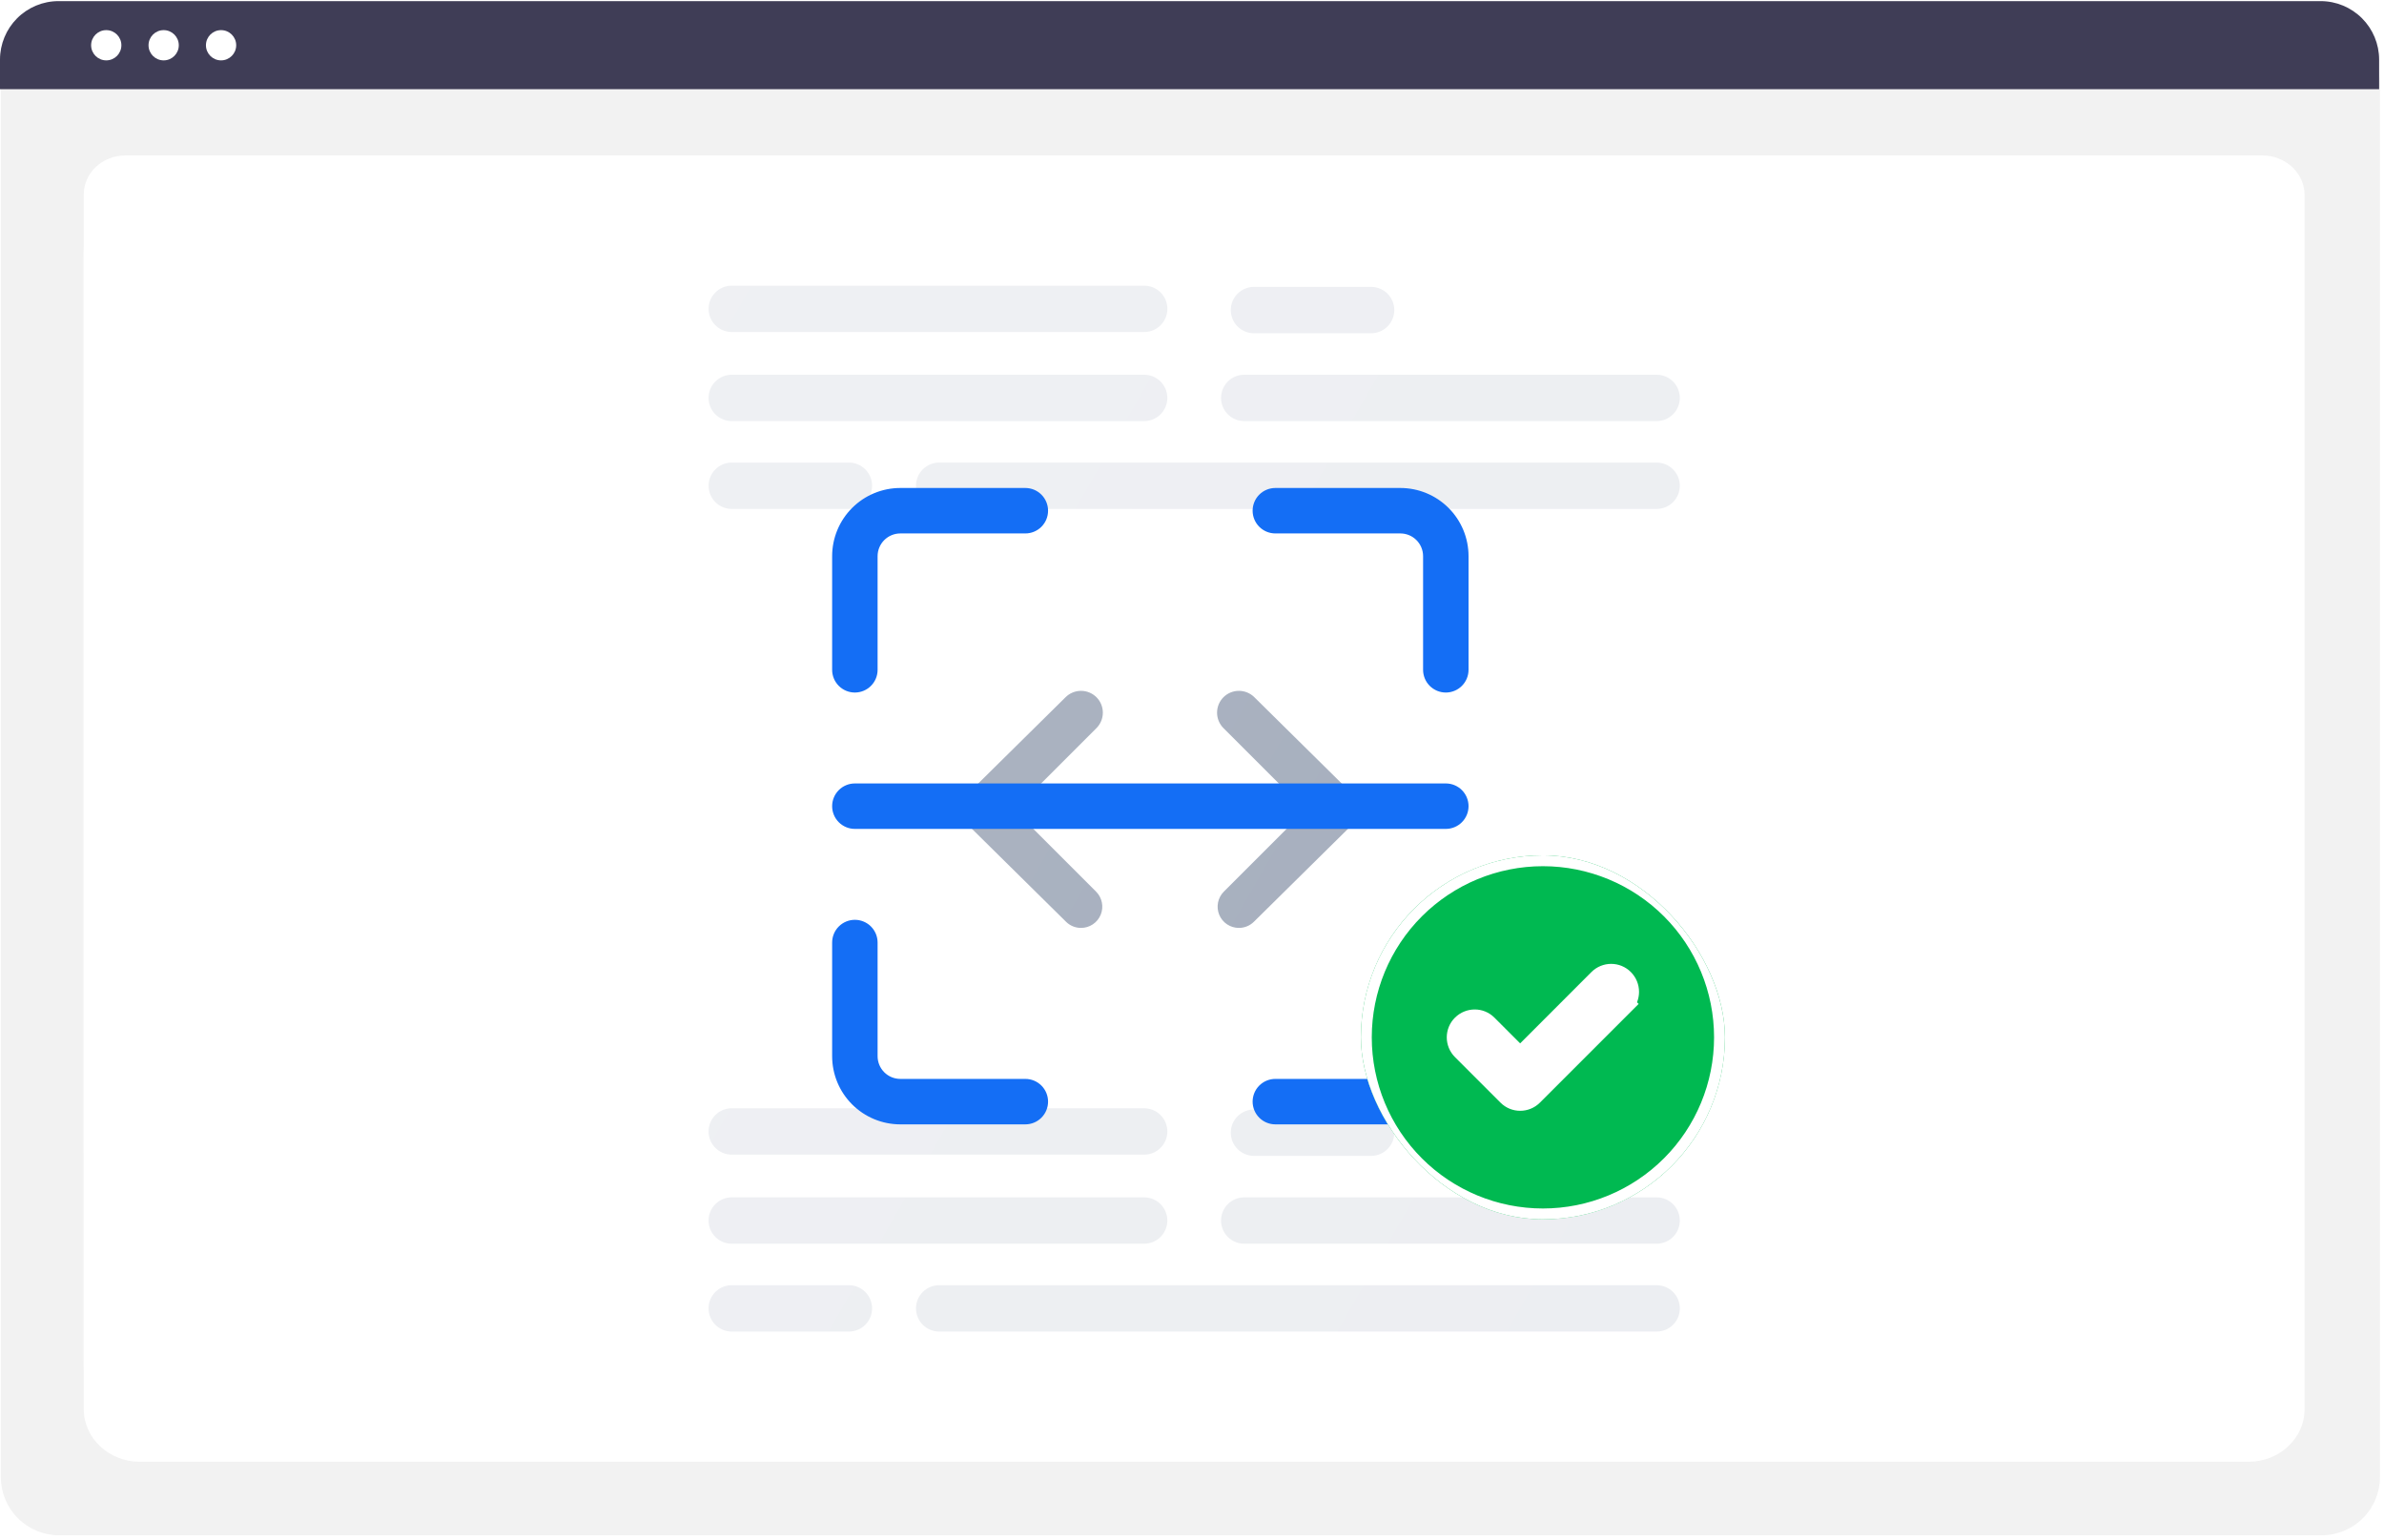 <svg width="404" height="261" viewBox="0 0 404 261" fill="none" xmlns="http://www.w3.org/2000/svg">
<path d="M393.439 260.19H10.011C7.394 260.187 4.884 259.146 3.033 257.295C1.183 255.445 0.142 252.935 0.139 250.318V13.888C0.141 11.971 0.903 10.132 2.259 8.776C3.615 7.42 5.454 6.658 7.371 6.656H395.954C397.905 6.658 399.775 7.434 401.154 8.813C402.534 10.192 403.31 12.063 403.312 14.013V250.318C403.309 252.935 402.268 255.445 400.417 257.295C398.566 259.146 396.057 260.187 393.439 260.19Z" fill="#F2F2F2"/>
<path d="M381.042 247.725H23.697C18.459 247.725 14.197 243.735 14.197 238.83V32.944C14.197 29.306 17.355 26.346 21.237 26.346H383.386C387.332 26.346 390.543 29.355 390.543 33.052V238.83C390.543 243.735 386.281 247.725 381.042 247.725Z" fill="white"/>
<path d="M403.174 15.118H0V10.092C0.004 7.466 1.049 4.948 2.907 3.092C4.764 1.236 7.282 0.192 9.908 0.19H393.266C395.892 0.192 398.41 1.236 400.268 3.092C402.125 4.948 403.17 7.466 403.174 10.092V15.118Z" fill="#3F3D56"/>
<path d="M18.006 10.232C19.422 10.232 20.569 9.084 20.569 7.669C20.569 6.253 19.422 5.106 18.006 5.106C16.591 5.106 15.443 6.253 15.443 7.669C15.443 9.084 16.591 10.232 18.006 10.232Z" fill="white"/>
<path d="M27.735 10.232C29.15 10.232 30.298 9.084 30.298 7.669C30.298 6.253 29.15 5.106 27.735 5.106C26.319 5.106 25.172 6.253 25.172 7.669C25.172 9.084 26.319 10.232 27.735 10.232Z" fill="white"/>
<path d="M37.463 10.232C38.879 10.232 40.026 9.084 40.026 7.669C40.026 6.253 38.879 5.106 37.463 5.106C36.048 5.106 34.9 6.253 34.9 7.669C34.9 9.084 36.048 10.232 37.463 10.232Z" fill="white"/>
<path d="M193.892 71.363H124.003C122.961 71.363 121.962 70.95 121.225 70.213C120.488 69.476 120.074 68.477 120.074 67.435C120.074 66.393 120.488 65.394 121.225 64.657C121.962 63.92 122.961 63.506 124.003 63.506H193.892C194.934 63.506 195.933 63.92 196.67 64.657C197.407 65.394 197.821 66.393 197.821 67.435C197.821 68.477 197.407 69.476 196.67 70.213C195.933 70.95 194.934 71.363 193.892 71.363Z" fill="#EAECF0"/>
<path d="M280.738 71.363H210.849C209.807 71.363 208.807 70.95 208.071 70.213C207.334 69.476 206.92 68.477 206.92 67.435C206.92 66.393 207.334 65.394 208.071 64.657C208.807 63.92 209.807 63.506 210.849 63.506H280.738C281.78 63.506 282.779 63.92 283.516 64.657C284.252 65.394 284.666 66.393 284.666 67.435C284.666 68.477 284.252 69.476 283.516 70.213C282.779 70.95 281.78 71.363 280.738 71.363Z" fill="#EAECF0"/>
<path d="M280.737 86.25H159.155C158.113 86.25 157.114 85.836 156.377 85.1C155.64 84.363 155.227 83.363 155.227 82.322C155.227 81.279 155.64 80.28 156.377 79.543C157.114 78.807 158.113 78.393 159.155 78.393H280.737C281.779 78.393 282.778 78.807 283.515 79.543C284.252 80.28 284.666 81.279 284.666 82.322C284.666 83.363 284.252 84.363 283.515 85.1C282.778 85.836 281.779 86.25 280.737 86.25Z" fill="#EAECF0"/>
<path d="M193.893 56.269H124.004C122.963 56.267 121.965 55.853 121.229 55.116C120.493 54.38 120.08 53.381 120.08 52.34C120.08 51.299 120.493 50.3 121.229 49.564C121.965 48.827 122.963 48.413 124.004 48.411H193.893C194.409 48.411 194.921 48.512 195.398 48.709C195.875 48.906 196.309 49.196 196.674 49.56C197.039 49.925 197.329 50.358 197.527 50.836C197.725 51.312 197.826 51.824 197.826 52.34C197.826 52.856 197.725 53.368 197.527 53.845C197.329 54.322 197.039 54.755 196.674 55.12C196.309 55.485 195.875 55.774 195.398 55.971C194.921 56.168 194.409 56.269 193.893 56.269Z" fill="#EAECF0"/>
<path d="M232.351 56.476H212.501C211.459 56.476 210.46 56.062 209.723 55.325C208.986 54.588 208.572 53.589 208.572 52.547C208.572 51.505 208.986 50.506 209.723 49.769C210.46 49.032 211.459 48.618 212.501 48.618H232.351C233.393 48.618 234.392 49.032 235.129 49.769C235.866 50.506 236.28 51.505 236.28 52.547C236.28 53.589 235.866 54.588 235.129 55.325C234.392 56.062 233.393 56.476 232.351 56.476Z" fill="#EAECF0"/>
<path d="M143.854 86.25H124.004C122.963 86.249 121.965 85.834 121.229 85.098C120.493 84.361 120.08 83.363 120.08 82.322C120.08 81.28 120.493 80.282 121.229 79.545C121.965 78.809 122.963 78.394 124.004 78.393H143.854C144.37 78.392 144.882 78.493 145.359 78.691C145.836 78.888 146.27 79.177 146.635 79.542C147 79.907 147.29 80.34 147.488 80.817C147.686 81.294 147.788 81.805 147.788 82.322C147.788 82.838 147.686 83.349 147.488 83.826C147.29 84.303 147 84.736 146.635 85.101C146.27 85.466 145.836 85.755 145.359 85.953C144.882 86.15 144.37 86.251 143.854 86.25Z" fill="#EAECF0"/>
<path d="M193.892 210.773H124.003C122.961 210.773 121.962 210.359 121.225 209.622C120.488 208.885 120.074 207.886 120.074 206.844C120.074 205.802 120.488 204.803 121.225 204.066C121.962 203.329 122.961 202.915 124.003 202.915H193.892C194.408 202.915 194.919 203.017 195.395 203.214C195.872 203.412 196.305 203.701 196.67 204.066C197.035 204.431 197.324 204.864 197.521 205.341C197.719 205.817 197.821 206.328 197.821 206.844C197.821 207.36 197.719 207.871 197.521 208.347C197.324 208.824 197.035 209.257 196.67 209.622C196.305 209.987 195.872 210.276 195.395 210.474C194.919 210.671 194.408 210.773 193.892 210.773Z" fill="#EAECF0"/>
<path d="M280.738 210.773H210.849C209.807 210.773 208.807 210.359 208.071 209.622C207.334 208.885 206.92 207.886 206.92 206.844C206.92 205.802 207.334 204.803 208.071 204.066C208.807 203.329 209.807 202.915 210.849 202.915H280.738C281.254 202.915 281.764 203.017 282.241 203.214C282.718 203.412 283.151 203.701 283.516 204.066C283.88 204.431 284.17 204.864 284.367 205.341C284.565 205.817 284.666 206.328 284.666 206.844C284.666 207.36 284.565 207.871 284.367 208.347C284.17 208.824 283.88 209.257 283.516 209.622C283.151 209.987 282.718 210.276 282.241 210.474C281.764 210.671 281.254 210.773 280.738 210.773Z" fill="#EAECF0"/>
<path d="M280.737 225.659H159.155C158.113 225.659 157.114 225.245 156.377 224.509C155.64 223.772 155.227 222.773 155.227 221.731C155.227 220.689 155.64 219.689 156.377 218.953C157.114 218.216 158.113 217.802 159.155 217.802H280.737C281.254 217.801 281.765 217.903 282.242 218.1C282.719 218.297 283.153 218.586 283.518 218.951C283.884 219.316 284.174 219.749 284.371 220.226C284.569 220.703 284.671 221.214 284.671 221.731C284.671 222.247 284.569 222.758 284.371 223.235C284.174 223.712 283.884 224.146 283.518 224.51C283.153 224.875 282.719 225.165 282.242 225.362C281.765 225.559 281.254 225.66 280.737 225.659Z" fill="#EAECF0"/>
<path d="M193.892 195.678H124.003C122.961 195.678 121.962 195.264 121.225 194.527C120.488 193.79 120.074 192.791 120.074 191.749C120.074 190.707 120.488 189.708 121.225 188.971C121.962 188.234 122.961 187.821 124.003 187.821H193.892C194.934 187.821 195.933 188.234 196.67 188.971C197.407 189.708 197.821 190.707 197.821 191.749C197.821 192.791 197.407 193.79 196.67 194.527C195.933 195.264 194.934 195.678 193.892 195.678Z" fill="#EAECF0"/>
<path d="M232.351 195.885H212.501C211.459 195.885 210.46 195.471 209.723 194.734C208.986 193.997 208.572 192.998 208.572 191.956C208.572 190.914 208.986 189.915 209.723 189.178C210.46 188.442 211.459 188.028 212.501 188.028H232.351C233.393 188.028 234.392 188.442 235.129 189.178C235.866 189.915 236.28 190.914 236.28 191.956C236.28 192.998 235.866 193.997 235.129 194.734C234.392 195.471 233.393 195.885 232.351 195.885Z" fill="#EAECF0"/>
<path d="M143.853 225.659H124.003C122.961 225.659 121.962 225.246 121.225 224.509C120.488 223.772 120.074 222.773 120.074 221.731C120.074 220.689 120.488 219.69 121.225 218.953C121.962 218.216 122.961 217.802 124.003 217.802H143.853C144.369 217.801 144.881 217.903 145.358 218.1C145.835 218.297 146.269 218.586 146.634 218.951C146.999 219.316 147.289 219.749 147.487 220.226C147.685 220.703 147.787 221.214 147.787 221.731C147.787 222.247 147.685 222.758 147.487 223.235C147.289 223.712 146.999 224.146 146.634 224.511C146.269 224.875 145.835 225.165 145.358 225.362C144.881 225.559 144.369 225.66 143.853 225.659Z" fill="#EAECF0"/>
<path d="M183.192 157.253C182.244 157.255 181.334 156.883 180.659 156.217L163.868 139.636C163.538 139.31 163.276 138.922 163.098 138.495C162.919 138.068 162.827 137.609 162.827 137.146C162.827 136.682 162.919 136.224 163.098 135.796C163.276 135.369 163.538 134.981 163.868 134.655L180.591 118.141C181.288 117.457 182.226 117.074 183.203 117.077C184.18 117.08 185.116 117.469 185.809 118.158C186.502 118.852 186.891 119.793 186.891 120.775C186.891 121.756 186.502 122.697 185.809 123.392L173.382 135.819C172.995 136.207 172.777 136.733 172.777 137.281C172.777 137.829 172.995 138.355 173.382 138.743L185.741 151.102C186.246 151.606 186.59 152.248 186.729 152.948C186.869 153.647 186.797 154.372 186.524 155.031C186.251 155.689 185.789 156.252 185.195 156.648C184.602 157.044 183.905 157.254 183.192 157.253Z" fill="#98A2B3"/>
<path d="M209.948 157.253C209.235 157.254 208.537 157.044 207.944 156.648C207.351 156.252 206.889 155.689 206.616 155.031C206.342 154.372 206.271 153.647 206.411 152.948C206.55 152.248 206.894 151.606 207.398 151.102L219.758 138.743C220.145 138.355 220.363 137.829 220.363 137.281C220.363 136.733 220.145 136.207 219.758 135.819L207.331 123.392C206.987 123.048 206.715 122.64 206.529 122.191C206.343 121.742 206.247 121.261 206.247 120.775C206.247 120.289 206.343 119.807 206.529 119.358C206.715 118.909 206.987 118.501 207.331 118.158C208.023 117.469 208.96 117.08 209.936 117.077C210.913 117.074 211.852 117.457 212.549 118.141L229.272 134.655C229.602 134.981 229.863 135.369 230.042 135.796C230.221 136.224 230.313 136.682 230.313 137.146C230.313 137.609 230.221 138.068 230.042 138.495C229.863 138.922 229.602 139.31 229.272 139.636L212.481 156.217C211.806 156.883 210.896 157.255 209.948 157.253Z" fill="#98A2B3"/>
<g filter="url(#filter0_b_2533_50305)">
<rect x="14.029" y="31.9" width="362.584" height="210.61" rx="11.966" fill="url(#paint0_linear_2533_50305)" fill-opacity="0.33"/>
</g>
<path d="M144.868 117.364C145.89 117.364 146.87 116.958 147.592 116.236C148.314 115.513 148.72 114.534 148.72 113.512V94.254C148.72 93.232 149.126 92.252 149.848 91.53C150.57 90.808 151.55 90.402 152.572 90.402H173.756C174.778 90.402 175.757 89.996 176.48 89.274C177.202 88.551 177.608 87.572 177.608 86.55C177.608 85.528 177.202 84.549 176.48 83.826C175.757 83.104 174.778 82.698 173.756 82.698H152.572C149.507 82.698 146.568 83.916 144.401 86.083C142.234 88.25 141.017 91.189 141.017 94.254V113.512C141.017 114.534 141.422 115.513 142.145 116.236C142.867 116.958 143.847 117.364 144.868 117.364ZM237.309 82.698H216.125C215.103 82.698 214.124 83.104 213.401 83.826C212.679 84.549 212.273 85.528 212.273 86.55C212.273 87.572 212.679 88.551 213.401 89.274C214.124 89.996 215.103 90.402 216.125 90.402H237.309C238.331 90.402 239.31 90.808 240.033 91.53C240.755 92.252 241.161 93.232 241.161 94.254V113.512C241.161 114.534 241.567 115.513 242.289 116.236C243.011 116.958 243.991 117.364 245.013 117.364C246.034 117.364 247.014 116.958 247.736 116.236C248.459 115.513 248.864 114.534 248.864 113.512V94.254C248.864 91.189 247.647 88.25 245.48 86.083C243.313 83.916 240.374 82.698 237.309 82.698ZM245.013 155.881C243.991 155.881 243.011 156.287 242.289 157.009C241.567 157.731 241.161 158.711 241.161 159.732V178.991C241.161 180.013 240.755 180.992 240.033 181.715C239.31 182.437 238.331 182.843 237.309 182.843H216.125C215.103 182.843 214.124 183.248 213.401 183.971C212.679 184.693 212.273 185.673 212.273 186.694C212.273 187.716 212.679 188.696 213.401 189.418C214.124 190.14 215.103 190.546 216.125 190.546H237.309C240.374 190.546 243.313 189.329 245.48 187.162C247.647 184.995 248.864 182.056 248.864 178.991V159.732C248.864 158.711 248.459 157.731 247.736 157.009C247.014 156.287 246.034 155.881 245.013 155.881ZM173.756 182.843H152.572C151.55 182.843 150.57 182.437 149.848 181.715C149.126 180.992 148.72 180.013 148.72 178.991V159.732C148.72 158.711 148.314 157.731 147.592 157.009C146.87 156.287 145.89 155.881 144.868 155.881C143.847 155.881 142.867 156.287 142.145 157.009C141.422 157.731 141.017 158.711 141.017 159.732V178.991C141.017 182.056 142.234 184.995 144.401 187.162C146.568 189.329 149.507 190.546 152.572 190.546H173.756C174.778 190.546 175.757 190.14 176.48 189.418C177.202 188.696 177.608 187.716 177.608 186.694C177.608 185.673 177.202 184.693 176.48 183.971C175.757 183.248 174.778 182.843 173.756 182.843ZM245.013 132.771H144.868C143.847 132.771 142.867 133.176 142.145 133.899C141.422 134.621 141.017 135.601 141.017 136.622C141.017 137.644 141.422 138.623 142.145 139.346C142.867 140.068 143.847 140.474 144.868 140.474H245.013C246.034 140.474 247.014 140.068 247.736 139.346C248.459 138.623 248.864 137.644 248.864 136.622C248.864 135.601 248.459 134.621 247.736 133.899C247.014 133.176 246.034 132.771 245.013 132.771Z" fill="#146EF5"/>
<g clip-path="url(#clip0_2533_50305)">
<rect x="230.623" y="144.953" width="61.69" height="61.69" rx="30.845" fill="white"/>
<path d="M261.468 206.643C269.648 206.643 277.494 203.393 283.278 197.608C289.063 191.824 292.312 183.979 292.312 175.798C292.312 167.617 289.063 159.772 283.278 153.987C277.494 148.203 269.648 144.953 261.468 144.953C253.287 144.953 245.442 148.203 239.657 153.987C233.873 159.772 230.623 167.617 230.623 175.798C230.623 183.979 233.873 191.824 239.657 197.608C245.442 203.393 253.287 206.643 261.468 206.643ZM275.083 170.135L259.66 185.557C258.528 186.69 256.696 186.69 255.576 185.557L247.865 177.846C246.732 176.714 246.732 174.882 247.865 173.762C248.997 172.641 250.829 172.629 251.949 173.762L257.612 179.425L270.986 166.039C272.119 164.906 273.95 164.906 275.071 166.039C276.191 167.171 276.203 169.002 275.071 170.123L275.083 170.135Z" fill="#00B951" stroke="white" stroke-width="3.683"/>
</g>
<defs>
<filter id="filter0_b_2533_50305" x="9.781" y="27.652" width="371.08" height="219.106" filterUnits="userSpaceOnUse" color-interpolation-filters="sRGB">
<feFlood flood-opacity="0" result="BackgroundImageFix"/>
<feGaussianBlur in="BackgroundImageFix" stdDeviation="2.124"/>
<feComposite in2="SourceAlpha" operator="in" result="effect1_backgroundBlur_2533_50305"/>
<feBlend mode="normal" in="SourceGraphic" in2="effect1_backgroundBlur_2533_50305" result="shape"/>
</filter>
<linearGradient id="paint0_linear_2533_50305" x1="14.029" y1="31.9" x2="377.575" y2="240.835" gradientUnits="userSpaceOnUse">
<stop stop-color="white" stop-opacity="0.8"/>
<stop offset="1" stop-color="white" stop-opacity="0.2"/>
</linearGradient>
<clipPath id="clip0_2533_50305">
<rect x="230.623" y="144.953" width="61.69" height="61.69" rx="30.845" fill="white"/>
</clipPath>
</defs>
</svg>
